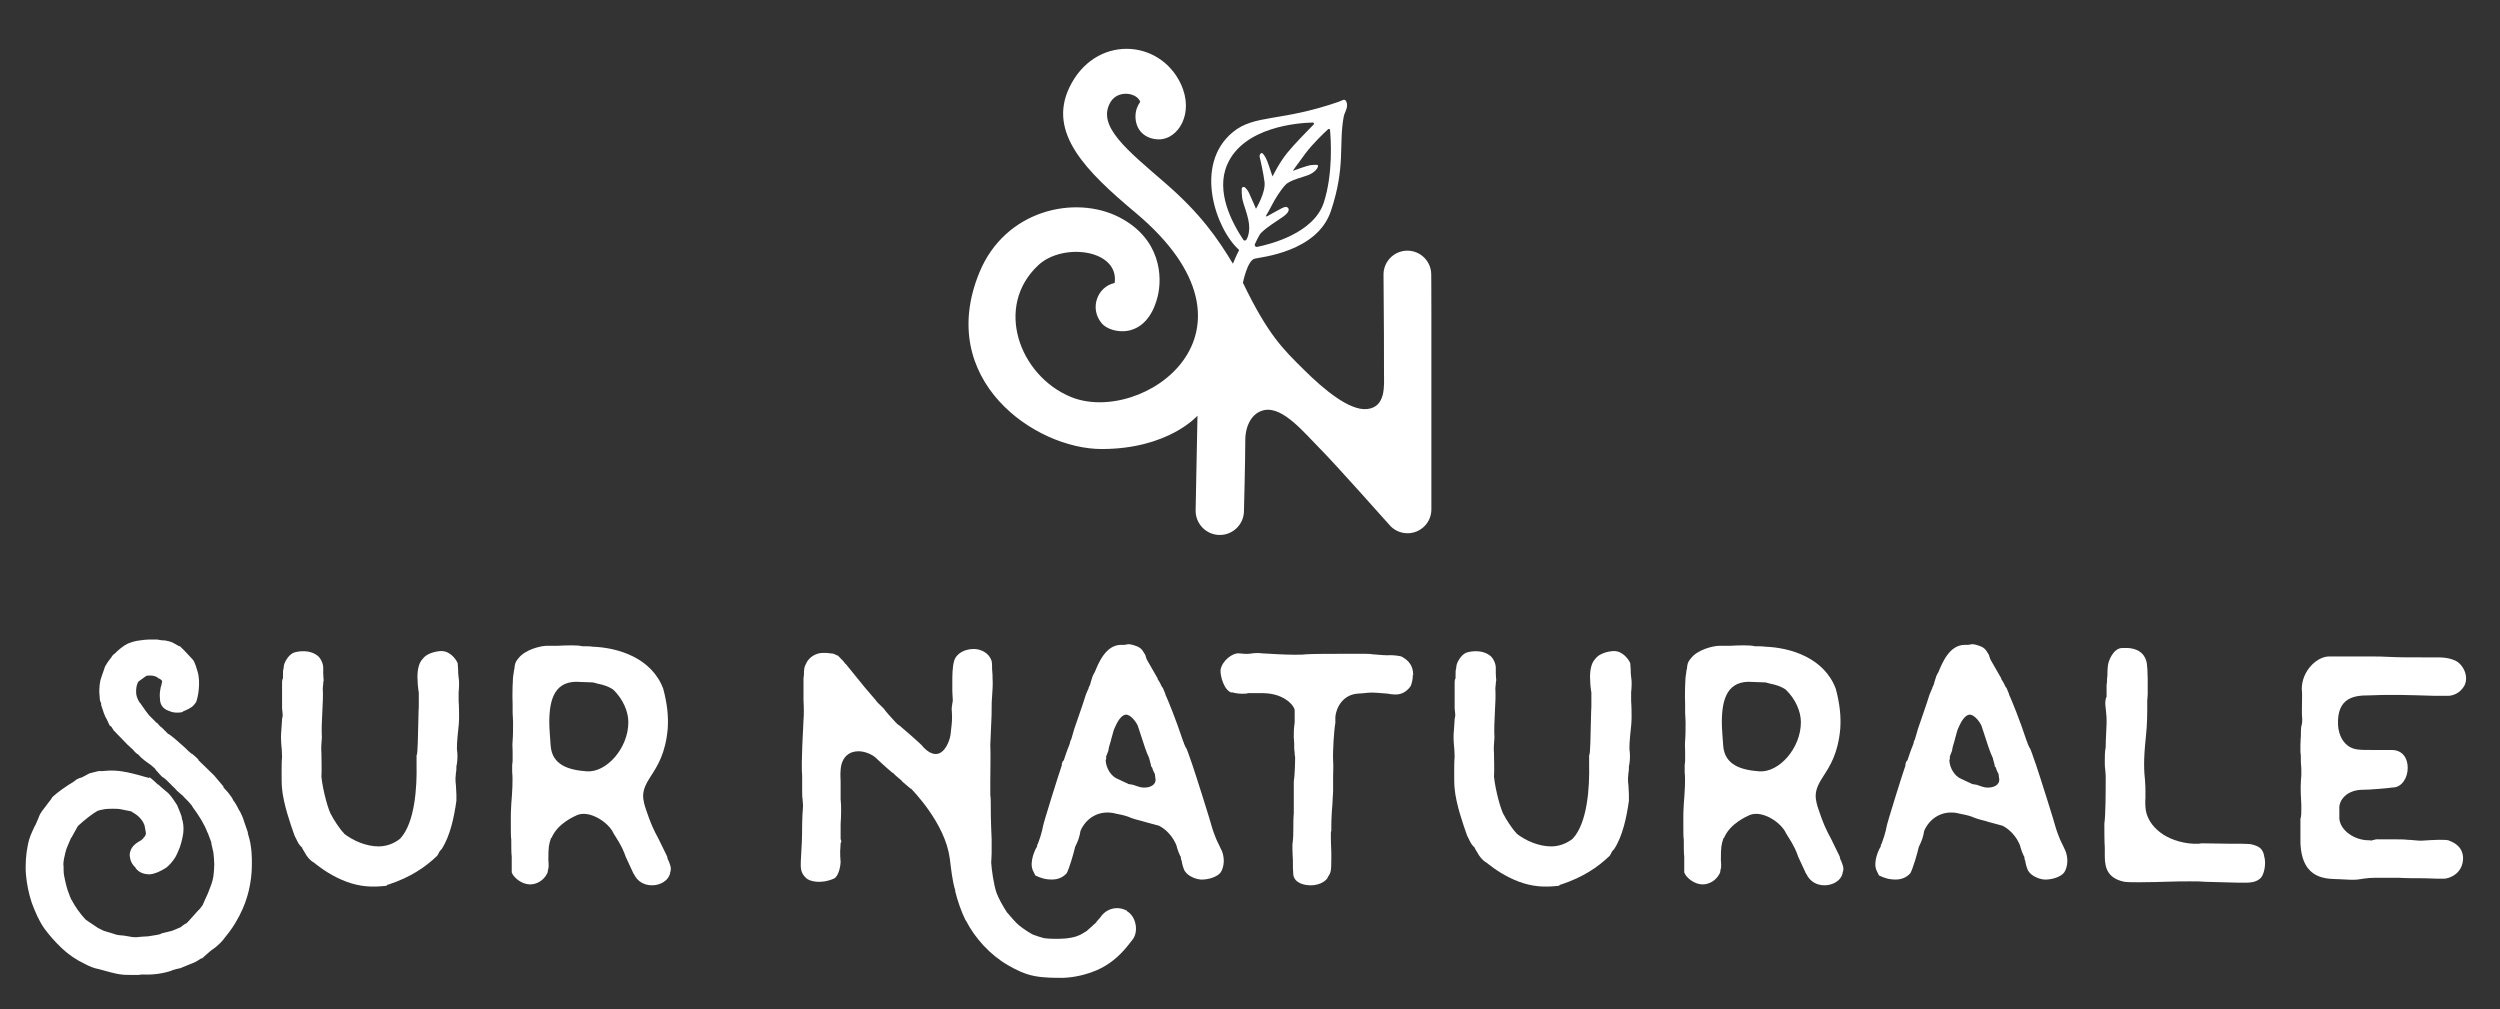 <?xml version="1.0" encoding="utf-8"?>
<!-- Generator: Adobe Illustrator 26.3.1, SVG Export Plug-In . SVG Version: 6.00 Build 0)  -->
<svg version="1.1" id="Layer_1" xmlns="http://www.w3.org/2000/svg" xmlns:xlink="http://www.w3.org/1999/xlink" x="0px" y="0px"
	 viewBox="0 0 726.07 293.16" style="enable-background:new 0 0 726.07 293.16;" xml:space="preserve">
<rect x="0" y="0" width="726.07" height="293.16" fill="#333333" stroke="none"/>
<style type="text/css">
	.st0{fill:#FFFFFF;}
</style>
<g>
	<polygon class="st0" points="361.87,92.48 361.82,92.53 361.82,92.53 	"/>
	<g>
		<path class="st0" d="M71.92,241.8l0.13,0.13l-1.17-3.38c-0.39-1.43-0.91-2.21-1.3-3.11v0.13c-0.52-1.04-1.17-2.33-1.82-3.11
			l-0.39-0.78l-1.17-1.56l-1.3-1.43v-0.26l-2.73-3.24l-4.67-4.54l0.26,0.13c-0.52-0.65-1.3-1.3-2.08-1.95v0.13l-1.04-0.91
			c-0.52-0.52-1.17-1.17-1.95-1.82l-2.08-1.82c-0.65-0.52-1.95-1.56-1.69-1.17l-1.95-1.95c-0.78-0.52-0.78-0.78-1.43-1.43v0.13
			l-2.21-2.21l-0.91-1.17l-1.82-2.59v0.13c-0.52-0.91-0.91-1.69-1.04-2.59c-0.13-1.43,0.13-2.6,0.39-3.11c0,0,0.13-0.26,0.13-0.52
			v0.26l0.13-0.26l2.34-1.69c1.3-0.13,1.95,0,2.34,0.13c0.52,0.13,0.91,0.39,1.3,0.78v-0.13c0.26,0.13,0.78,0.52,0.91,0.78
			l-0.26,1.3c-0.13,0.26-0.26,0.78-0.26,1.04c-0.13,0.65-0.26,1.69-0.13,2.73c0,2.08,1.17,3.24,3.11,3.76h-0.13
			c1.17,0.39,2.08,0.39,3.12,0.26c0.26,0,0.65-0.26,1.04-0.52l-0.13,0.13c2.08-0.91,2.6-1.3,3.5-2.6c0.26-0.78,0.65-2.08,0.78-3.89
			c0.13-1.43,0.13-3.5-0.39-5.06c-0.78-2.73-1.04-3.11-1.95-4.02l-1.82-1.95l-0.13-0.13c-1.95-1.95-1.17-1.04-1.43-1.17l-1.82-1.04
			c-0.91-0.39-1.56-0.52-2.34-0.65c-0.91,0-1.56-0.13-2.21-0.26H43.5c-0.78,0-2.08,0.13-2.85,0.26c-1.3,0.13-2.47,0.52-3.5,0.91
			c-1.56,0.78-2.86,1.95-3.89,2.99c-0.52,0.26-0.65,0.65-1.04,1.17c-0.65,0.78-1.17,1.56-1.69,2.47l-1.04,2.99
			c-0.52,1.3-0.65,2.98-0.65,4.54c0.13,1.43,0.13,1.56,0.13,1.69c0,0.13,0,0.65,0.26,1.17c0,0.13,0.13,0.26,0.13,0.13
			c0,0.39,0,0.78,0.13,1.04l0.65,1.95c0.26,0.78,0.52,1.3,0.91,1.95l0.78,1.69l0.52,0.39c0,0,0.13,0.13,0.65,1.04l4.02,4.15
			l1.56,1.43c0,0.13,0,0,0.13,0.13c0.26,0.39,1.04,1.17,1.43,1.3c0.52,0.52,0.78,0.91,1.04,1.04c0.78,0.78,2.21,1.69,2.73,2.08
			l1.3,1.17h-0.13c1.17,1.3,1.56,1.82,2.34,2.47v-0.13l1.04,0.91l1.82,1.82c0.78,0.65,0.78,0.91,1.43,1.43l1.04,0.91l0.65,0.52
			l-0.26-0.13l1.56,1.56l0.78,0.91c0.13,0.13,0.26,0.26,0.52,0.78c1.82,2.47,3.37,4.93,4.28,7.4v-0.13l1.17,3.11l-0.13-0.13
			l0.65,2.86c0.13,1.17,0.26,2.59,0.26,3.5c0,0.91-0.13,2.47-0.26,3.5c-0.26,1.56-0.78,2.86-1.3,4.15
			c-0.39,1.04-0.65,1.56-0.91,2.08l-0.91,2.08l-0.78,1.04l-0.65,0.65c-2.73,3.11-3.24,3.63-3.5,3.76v-0.13l-1.43,1.04l0.39-0.13
			l-1.82,0.78c-1.04,0.52-1.95,0.65-2.98,0.91l-1.56,0.39h0.39l-0.91,0.26l-2.34,0.39c-0.65,0.13-1.04,0.13-1.17,0.13
			c-0.65,0-1.56,0.13-1.95,0.13c-0.78,0.13-1.56,0.13-2.47,0h0.13l-2.34-0.39c-0.65,0-1.43-0.13-2.21-0.26h0.13l-2.08-0.65
			l-0.91-0.26l-0.78-0.26l-1.56-0.78c-3.25-2.21-3.37-2.21-3.63-2.47c-1.69-1.82-2.98-3.76-3.76-5.19
			c-0.13-0.39-0.39-0.65-0.65-0.91l0.26,0.13c-0.39-0.65-0.39-0.78-0.52-1.17c-0.78-1.82-1.17-3.76-1.56-5.71
			c-0.13-0.78-0.13-1.95-0.13-2.59c-0.13-0.52,0-1.56,0.13-2.21c0.26-1.17,0.52-2.47,0.91-3.37l1.17-2.73v0.13l1.95-3.5
			c1.95-1.82,4.28-3.63,5.71-4.41c0.65-0.26,1.56-0.39,2.21-0.52c1.3-0.13,3.11-0.13,4.41,0h-0.13l1.95,0.39l1.3,0.26
			c0,0,0.26,0.13,0.52,0.26l-0.39-0.13c1.82,0.91,3.11,2.21,3.76,3.89l0.39,2.08c0.13,0.52-0.13,1.17-0.78,1.69h0.13
			c-0.52,0.52-0.91,0.78-1.43,1.04c-1.82,1.04-2.6,2.47-2.6,4.02c0.13,1.3,0.52,2.47,1.82,3.63h-0.13c1.04,1.3,2.34,1.82,4.15,1.82
			c1.43-0.13,2.98-0.78,4.8-1.95c0.65-0.52,1.56-1.43,2.34-2.6c0.65-0.91,1.04-2.08,1.56-3.24c0.65-1.95,0.91-3.37,1.04-4.41
			c0.13-1.43,0-2.99-0.52-4.28l0.13,0.13c-0.26-1.04-0.91-2.47-1.43-3.76c-0.65-1.04-1.69-2.6-2.6-3.5
			c-1.04-0.91-2.08-1.69-2.98-2.6l0.13,0.26c-3.76-3.63-2.21-1.56-2.85-2.08c-0.13,0-0.78-0.26-0.91-0.26l0.39,0.13
			c-6.1-1.82-8.69-2.08-11.29-1.95c-1.04,0.13-1.95,0.13-2.73,0.13l-2.6,0.65l-1.69,0.91c-0.13,0-0.39,0.26-0.52,0.26
			c-0.39,0.13-1.04,0.26-1.81,0.78l-0.26,0.26c-2.73,1.69-4.8,3.11-6.49,4.67c-0.39,0.78-1.17,1.56-1.69,2.34
			c-0.78,1.04-1.82,2.21-2.21,3.37l-0.26,0.65l-0.91,2.08v-0.13l-0.78,1.69c-0.65,1.43-1.04,2.6-1.3,4.02
			c-0.52,2.47-0.78,5.71-0.52,8.7c0.26,2.6,0.78,5.32,1.69,8.05c1.04,2.73,2.08,5.19,3.63,7.4c1.43,1.95,3.11,3.89,5.19,5.84
			c1.95,1.82,4.02,3.24,6.49,4.41c1.43,0.78,2.73,1.3,4.15,1.56c5.97,1.69,6.62,1.69,9.73,1.69h1.82c0.52-0.13,0.91-0.13,1.43-0.13
			c2.73,0.13,5.71-0.26,8.31-1.17c-0.26,0,0.65-0.26,1.17-0.39c0.13,0,0.39-0.13,0.52-0.13c0.13,0,0.52-0.13,0.65-0.13l2.85-1.17
			c0.13-0.13,0.26-0.13,0.39-0.13l1.43-0.65l1.43-0.91h0.26c0.78-0.65,1.95-1.82,2.85-2.47c1.04-0.65,2.21-1.69,3.11-2.73
			c1.56-1.95,2.6-3.24,3.76-5.19c1.56-2.59,2.73-5.32,3.37-7.53c0.65-2.08,1.17-4.93,1.3-7.27c0.13-2.08,0.13-5.32-0.26-7.53
			C72.7,244.4,72.31,243.23,71.92,241.8z"/>
		<polygon class="st0" points="21.96,226.49 21.96,226.49 22.09,226.36 		"/>
		<path class="st0" d="M133.18,196.64c-0.13-0.78-0.13-1.69-0.13-2.21c0-0.52-0.13-1.3-0.13-1.82c-0.65-1.56-2.47-3.38-4.28-3.5
			c-0.91-0.13-4.41,0.26-5.84,2.21c-1.04,1.04-1.56,2.85-1.56,5.32c0,1.17,0.13,2.99,0.39,4.54v4.02c0,0.39-0.13,2.08-0.13,4.02
			c-0.13,4.15-0.13,9.86-0.52,10.12v2.86c0.13,6.1-0.39,16.74-4.8,21.41c-1.82,1.43-4.02,2.21-6.23,2.21
			c-3.5,0-7.27-1.56-10.12-3.76h0.13c-1.3-1.17-3.5-4.8-3.63-5.19c-0.91-1.17-2.6-7.4-2.98-11.29c0.13-2.21,0-4.8,0-6.75
			c-0.13-1.43,0-3.11,0.13-4.67c-0.13-2.08,0-4.93,0.13-7.4c0.13-2.21,0.26-5.06,0.13-6.88c0-0.39,0.13-0.78,0.13-1.3
			c0-0.26,0-0.52,0.13-1.04c0-0.13-0.13-1.17-0.13-1.95v-1.69c0-1.04-0.65-2.73-1.69-3.5c-2.73-2.08-6.49-1.04-7.01-0.78
			c-1.43,0.65-2.6,2.73-2.73,3.76c0,0.39-0.13,0.78-0.13,1.04v-0.13c-0.13,0.39-0.13,1.04-0.13,2.73c-0.26,0.39-0.26,0.91-0.26,1.17
			v7.53c0,0.39,0.13,0.91,0.13,1.3c0.13,0.65,0,1.3-0.13,1.82c0,0.52-0.13,1.56-0.13,2.08c-0.13,1.43-0.26,3.11-0.13,4.67v0.13
			c0.13,0.91,0.26,3.24,0.26,4.15c-0.13,1.04-0.13,3.11-0.13,4.54c0,1.69,0,3.63,0.13,4.67c0.39,4.41,2.47,10.38,3.63,13.63
			l0.78,1.56c0.39,0.91,0.91,1.43,1.56,2.08h-0.13l0.78,1.3c0.52,1.04,1.56,2.34,2.6,2.85l0.65,0.52c1.69,1.3,4.67,3.5,8.83,5.06
			c3.89,1.43,7.27,1.69,11.68,1.17c0-0.13,0.26-0.26,0.13-0.26c0.13,0,0.39-0.13,0.52-0.13c6.23-2.08,10.51-4.93,14.02-8.31
			l0.39-0.65c0.26-0.65,0.52-0.91,0.91-1.3c2.47-3.76,3.63-9.34,4.28-14.02v-1.82c0-0.78-0.13-1.82-0.13-2.59
			c-0.13-0.91-0.13-1.43-0.13-2.21c0-0.52,0.13-0.91,0.13-1.56c0.13-0.52,0.13-1.17,0.13-1.82c0.26-1.04,0.39-2.73,0.26-4.15
			c-0.26-1.04,0-3.89,0.26-6.36c0.13-1.3,0.26-2.34,0.26-3.37c0-1.43,0-3.5-0.13-5.06v-2.6
			C133.31,199.89,133.44,197.94,133.18,196.64z"/>
		<path class="st0" d="M85.55,242.71l-0.13-0.26C85.42,242.58,85.55,242.71,85.55,242.71z"/>
		<path class="st0" d="M194.18,249.98c-0.26-0.26-0.26-0.65-0.39-1.04v-0.13l-2.47-5.06c-1.56-2.85-2.47-4.93-3.63-8.43
			c-0.52-1.43-0.91-2.99-0.91-4.15c0-2.08,1.04-3.89,2.21-5.71c1.95-2.99,4.28-6.62,4.93-13.76c0.26-3.63-0.13-7.27-1.3-11.68
			c-3.37-8.96-13.11-11.94-20.51-12.2c-0.52-0.13-2.21-0.13-2.98-0.13c-1.43-0.39-4.67-0.26-7.27-0.13h-3.11
			c-1.56,0-6.23,1.04-8.18,3.63c-1.17,1.3-1.04,2.21-1.17,2.99c0,0.13-0.13,0.52-0.13,0.52c0,0.39-0.13,0.91-0.13,1.04
			c-0.26,0.91-0.39,6.36-0.26,8.82v2.47c0,0.78,0.13,1.43,0.13,2.73c0,1.56,0,3.76-0.13,5.45c-0.13,1.04,0,1.95,0,2.99v2.85
			c0,0.39-0.13,0.78-0.13,1.17v2.08c0.26,2.08,0,6.1-0.26,9.21c-0.13,1.82-0.13,3.38-0.13,3.89v2.6c0,1.3,0,3.11,0.13,3.89v0.91
			c0,1.3,0,2.85,0.13,4.02v4.54c0.52,1.56,2.98,3.5,5.32,3.5c1.82,0,3.89-1.04,4.93-3.11c0.26-0.39,0.26-1.04,0.26-1.04
			c0.39-1.04,0.13-2.34,0.13-2.99c0-3.76,0.13-4.41,0.78-6.36c0,0.13,0,0,0.13,0c1.82-4.28,6.62-6.23,7.4-6.62
			c3.63-1.56,9.21,2.08,10.64,5.32c2.6,4.02,2.98,5.32,3.5,6.75l2.34,5.06v-0.13c1.04,2.34,3.11,3.38,5.32,3.38
			c2.21,0,4.8-1.17,5.32-3.76l-0.26,0.39C195.22,252.45,194.7,251.41,194.18,249.98z M170.43,224.02
			c-5.32-0.39-10.12-1.82-10.51-7.53c-0.13-2.34-0.39-4.54-0.39-6.75c0-6.88,1.69-12.33,9.08-11.68c1.17,0,2.34,0.13,3.63,0.13
			l1.43,0.39c1.43,0.26,3.11,0.78,4.41,1.69c2.85,2.73,4.41,6.36,4.41,9.47C182.5,217.28,176.14,224.41,170.43,224.02z"/>
		<path class="st0" d="M327.33,264.65v-0.13c-2.86-1.56-6.1-0.65-7.79,1.95c-0.78,0.91-1.04,1.17-1.04,1.17l-0.13,0.26l-2.6,2.34
			l-0.13,0.13c-0.91,0.52-1.82,1.17-2.34,1.3c-1.04,0.52-2.73,0.78-4.02,0.91c-1.82,0.13-4.54,0.13-6.23-0.13h0.13
			c-1.04-0.26-2.21-0.65-3.25-1.04c-1.17-0.65-2.6-1.56-3.89-2.6l0.13,0.13c-1.43-1.17-2.47-2.6-3.76-4.02
			c-1.17-1.82-2.34-3.89-2.98-5.58c-0.78-2.21-1.43-6.62-1.56-8.83c0-0.65,0.13-1.69,0.13-2.73v-4.02
			c-0.26-5.71-0.26-8.57-0.26-10.25c0-1.17,0-2.08-0.13-2.47v-4.02c0-3.5,0.13-8.18,0-10.64c0,0,0.13-3.24,0.26-6.1v0.13
			c0.13-2.08,0.13-4.02,0.13-4.67c0-1.04,0-2.34,0.13-3.5c0.13-1.82,0.26-3.63,0.13-5.45v-0.65c0-0.65-0.13-1.3-0.13-1.82
			c0-0.91,0-1.82-0.13-2.34c-0.65-2.21-2.98-3.5-5.19-3.5c-2.47,0-5.06,1.17-5.71,3.5c-0.52,1.82-0.52,4.28-0.52,6.1v2.59
			c0,0.91,0.13,1.82,0.13,2.6c0,0.26,0,0.52-0.13,1.04c-0.13,0.78-0.26,1.56-0.13,2.47v-0.13c0.13,2.47,0,3.24-0.26,5.58
			c0,0.39-0.13,0.78-0.13,1.17c-0.26,1.82-1.69,5.58-4.28,5.58c-1.17,0-2.34-0.65-3.89-2.21l0.26,0.13
			c-0.91-1.04-6.75-6.1-7.27-6.49l0.13,0.26l-0.91-0.91l-0.13-0.13c0,0,0,0,0.01,0c-0.78-0.8-3-3.27-3.25-3.77l-0.91-0.91
			c-0.52-0.52-1.04-0.91-1.56-1.69l-3.11-3.63l-5.58-6.88v0.13c-0.39-0.65-0.91-1.17-2.21-2.47c0,0-0.52-0.13-0.65-0.26
			c-0.26-0.13-0.65-0.39-1.43-0.39c-0.52,0-0.78-0.13-1.04-0.13h-1.56c-1.82,0.13-3.63,1.17-4.54,2.99l0.13-0.13
			c-0.78,1.17-0.78,2.21-0.78,3.11c0,0.39,0,0.65-0.13,1.3v6.49c0.13,2.21,0.13,4.54,0,5.71c-0.65,12.46-0.52,14.66-0.39,16.22v4.28
			c0,0.65,0,1.82,0.13,2.6c0,0.65,0.13,1.17,0.13,1.82c-0.13,1.94-0.26,3.63-0.26,5.19c0,4.02-0.13,6.75-0.39,10.9
			c0,1.43-0.26,3.24,1.43,4.8c0.91,1.04,4.28,1.95,8.18,0.26c1.43-0.65,1.95-3.89,1.95-4.8c-0.13-1.43-0.13-2.08-0.13-3.11
			c0-0.52,0.13-1.56,0.13-2.34c0.26-0.52,0.26-0.78,0-1.17v-4.41c0.13-1.95,0.26-5.19,0-7.27v-5.06c0-1.04-0.13-1.82,0-3.38
			c0.26-4.02,2.73-5.45,5.19-5.45c1.82,0,3.89,0.91,4.93,1.82c2.86,2.73,5.06,4.54,5.06,4.54v-0.13c0.52,0.65,1.69,1.56,2.73,2.47
			h-0.13l2.6,2.21v-0.13c0.39,0.39,9.99,10.12,11.29,20.24v-0.13c0,0.26,0.13,0.65,0.13,1.04c0.26,1.95,0.65,5.97,1.56,8.7
			l-0.13-0.13c0.78,3.11,1.82,6.1,3.11,8.7v-0.13c2.72,5.32,7.14,10.12,12.33,13.11c2.47,1.43,4.93,2.59,7.66,3.11
			c2.73,0.52,5.45,0.52,8.31,0.52c3.37-0.13,6.62-0.91,9.73-2.21c3.63-1.56,6.49-4.02,8.83-6.88c0.78-0.91,1.3-1.69,1.82-2.34
			C330.71,270.1,329.8,266.07,327.33,264.65z"/>
		<path class="st0" d="M354.72,246.87c-0.26-0.65-1.04-2.21-1.04-2.21c-0.26-0.39-1.43-3.37-1.69-4.41
			c-0.26-1.17-4.8-15.57-5.71-18.17c-1.04-2.98-1.56-4.54-1.82-4.93v0.13l-0.65-1.43v-0.26l-0.13-0.13
			c-2.34-7.01-4.15-11.29-4.93-13.11c-0.26-0.39-0.26-0.78-0.39-1.04l-0.65-1.56l-0.26-0.26c-0.26-0.65-0.65-1.43-1.3-2.34h0.13
			l-2.98-5.19c-0.39-0.65-0.52-1.17-0.65-1.69c-0.65-1.04-0.91-1.82-2.21-2.47c-2.98-1.17-2.98-0.52-3.89-0.52h-0.91
			c-4.54,0-6.62,5.32-7.79,8.18v-0.13l-0.52,1.04l-0.65,2.08l0.13-0.26c-0.13,0.52-0.26,0.78-0.65,1.56v0.13l0.13-0.13
			c0,0.13-0.13,0.13-0.13,0.13c-0.13,0.39-0.65,1.43-0.78,1.82c-1.04,3.37-2.47,7.27-3.38,9.99l-0.88,3.03
			c-0.3,0.48-0.42,1.02-0.42,1.26c-1.04,2.59-1.43,3.89-1.69,4.67c0,0.13-0.13,0.26-0.39,0.52c-0.26,0.65-0.26,0.65-0.26,1.17
			c-1.04,2.99-5.32,16.74-5.45,17.65c-0.13,1.17-1.3,4.93-1.69,5.45c0,0.39,0,0.52-0.26,0.78c-0.13,0.26-2.21,4.15-0.91,6.75
			l0.65,1.3c1.43,0.65,2.73,1.17,4.8,1.17c1.82,0,3.24-0.65,4.28-1.82c0.65-1.04,2.08-5.84,2.47-7.66c0.91-1.82,1.3-2.99,1.56-4.67
			c1.56-3.63,5.45-6.36,10.51-4.93c2.08,0.39,2.98,0.65,4.15,1.17c0.65,0.26,1.56,0.52,3.63,1.04H332l4.8,1.3h-0.13
			c1.43,0.65,4.15,2.86,5.19,6.23l-0.13-0.26c0.13,0.39,0.52,1.69,0.91,2.47c0.13,0.26,0.13,0.39,0.26,0.39
			c0,0.39,0.13,0.78,0.13,0.91c0,0.13,0.13,0.26,0.13,0.26c0.13,1.04,0.65,2.85,1.04,3.24c0.91,1.43,3.5,2.47,5.19,2.34
			c2.6-0.13,4.93-1.3,5.32-2.47v0.13c1.3-2.73,0.52-5.19,0-6.36V246.87z M330.58,228.44l-1.56-0.52l-1.56-0.26h0.26
			c-0.39-0.13-1.69-0.78-3.11-1.43c-1.95-0.78-3.37-3.11-3.5-5.45c0.26-0.52,0.13-0.65,0.13-1.04l0.65-1.69
			c0.13-1.3,0.65-2.34,0.91-3.63c0.39-1.3,0.65-2.6,1.04-3.24c1.17-2.73,2.34-3.63,3.24-3.63c1.04,0,2.6,1.56,3.37,3.24
			c1.82,5.71,2.6,7.92,3.11,8.95c0.13,0.39,0.26,0.52,0.26,0.78l0.39,1.43v-0.13c0,0.39,0.13,0.78,0.13,0.78
			c0.39,0.39,0.39,0.52,0.39,0.65v0.13l0.65,1.43v-0.39l0.13,1.3C336.29,228.57,332.52,229.22,330.58,228.44z"/>
		<path class="st0" d="M407.02,190.67c-0.26-0.13-2.08-0.39-3.11-0.39c-1.17,0.13-3.63-0.13-5.32-0.26
			c-0.65-0.13-1.56-0.13-2.08-0.13h-7.79c-2.08,0-7.14,0-9.34,0.13c-0.91,0.13-2.21,0.13-3.5,0.13c-2.85,0-6.88-0.26-9.21-0.39
			c-0.91-0.13-2.08-0.13-2.98,0c-1.3,0.26-2.47,0.13-3.76,0c-1.95-0.26-5.06,2.21-5.45,4.8c-0.13,1.82,1.04,5.97,3.24,6.62v-0.13
			c1.43,0.39,2.86,0.52,4.02,0.39c0.26,0,0.52,0,0.65-0.13h4.54c6.62,0.13,9.21,4.15,9.08,5.06v3.37c0,0.39-0.13,0.78-0.13,1.17
			c-0.13,0.65-0.13,2.73-0.13,3.38c0.13,1.04,0.13,2.34,0.13,3.24c0,0.39,0.13,0.78,0.13,1.17c0,0.39,0,0.78,0.13,1.17
			c0,1.82-0.13,5.71-0.39,7.14v2.34c0,1.43,0,5.45,0,6.88c-0.13,1.3-0.13,2.99-0.13,4.15c0,1.56,0,3.11-0.26,4.8v1.56
			c0,1.17,0.13,2.59,0.13,2.98v0.91c0,1.04,0,2.08,0.13,3.5c0.39,2.21,2.85,2.99,5.06,2.99c1.95,0,4.02-0.78,4.93-2.21v-0.13
			c0.91-1.3,1.04-1.69,1.04-5.45v-1.82c0-0.91-0.13-2.08-0.13-3.89v-1.69c0-0.13,0-0.39,0.13-0.65c0-0.26,0-0.91,0-1.17
			c0-0.39,0-2.21,0.13-4.15c0.13-1.56,0.26-3.24,0.26-3.89c0-0.78,0.13-1.56,0.13-2.21v-4.41c0-1.43,0.13-2.99,0-4.54
			c-0.13-2.47,0.26-9.08,0.65-10.9v-1.82c0.26-2.73,2.21-6.49,6.62-6.75c0.26,0,2.08-0.13,2.99-0.26c1.43-0.13,3.5,0.13,5.45,0.26
			c0.78,0.13,1.43,0.26,2.47,0.26c1.82,0,3.24-0.91,4.28-2.34c0.26-0.39,0.78-2.08,0.65-3.38l0.13,0.26
			C410.52,192.62,408.19,191.32,407.02,190.67z"/>
		<path class="st0" d="M426.1,242.71l-0.13-0.26C425.97,242.58,426.1,242.71,426.1,242.71z"/>
		<path class="st0" d="M473.73,196.64c-0.13-0.78-0.13-1.69-0.13-2.21c0-0.52-0.13-1.3-0.13-1.82c-0.65-1.56-2.47-3.38-4.28-3.5
			c-0.91-0.13-4.41,0.26-5.84,2.21c-1.04,1.04-1.56,2.85-1.56,5.32c0,1.17,0.13,2.99,0.39,4.54v4.02c0,0.39-0.13,2.08-0.13,4.02
			c-0.13,4.15-0.13,9.86-0.52,10.12v2.86c0.13,6.1-0.39,16.74-4.8,21.41c-1.82,1.43-4.02,2.21-6.23,2.21
			c-3.5,0-7.27-1.56-10.12-3.76h0.13c-1.3-1.17-3.5-4.8-3.63-5.19c-0.91-1.17-2.59-7.4-2.98-11.29c0.13-2.21,0-4.8,0-6.75
			c-0.13-1.43,0-3.11,0.13-4.67c-0.13-2.08,0-4.93,0.13-7.4c0.13-2.21,0.26-5.06,0.13-6.88c0-0.39,0.13-0.78,0.13-1.3
			c0-0.26,0-0.52,0.13-1.04c0-0.13-0.13-1.17-0.13-1.95v-1.69c0-1.04-0.65-2.73-1.69-3.5c-2.73-2.08-6.49-1.04-7.01-0.78
			c-1.43,0.65-2.6,2.73-2.73,3.76c0,0.39-0.13,0.78-0.13,1.04v-0.13c-0.13,0.39-0.13,1.04-0.13,2.73c-0.26,0.39-0.26,0.91-0.26,1.17
			v7.53c0,0.39,0.13,0.91,0.13,1.3c0.13,0.65,0,1.3-0.13,1.82c0,0.52-0.13,1.56-0.13,2.08c-0.13,1.43-0.26,3.11-0.13,4.67v0.13
			c0.13,0.91,0.26,3.24,0.26,4.15c-0.13,1.04-0.13,3.11-0.13,4.54c0,1.69,0,3.63,0.13,4.67c0.39,4.41,2.47,10.38,3.63,13.63
			l0.78,1.56c0.39,0.91,0.91,1.43,1.56,2.08h-0.13l0.78,1.3c0.52,1.04,1.56,2.34,2.59,2.85l0.65,0.52c1.69,1.3,4.67,3.5,8.82,5.06
			c3.89,1.43,7.27,1.69,11.68,1.17c0-0.13,0.26-0.26,0.13-0.26c0.13,0,0.39-0.13,0.52-0.13c6.23-2.08,10.51-4.93,14.02-8.31
			l0.39-0.65c0.26-0.65,0.52-0.91,0.91-1.3c2.47-3.76,3.63-9.34,4.28-14.02v-1.82c0-0.78-0.13-1.82-0.13-2.59
			c-0.13-0.91-0.13-1.43-0.13-2.21c0-0.52,0.13-0.91,0.13-1.56c0.13-0.52,0.13-1.17,0.13-1.82c0.26-1.04,0.39-2.73,0.26-4.15
			c-0.26-1.04,0-3.89,0.26-6.36c0.13-1.3,0.26-2.34,0.26-3.37c0-1.43,0-3.5-0.13-5.06v-2.6
			C473.86,199.89,473.99,197.94,473.73,196.64z"/>
		<path class="st0" d="M534.72,249.98c-0.26-0.26-0.26-0.65-0.39-1.04v-0.13l-2.47-5.06c-1.56-2.85-2.47-4.93-3.63-8.43
			c-0.52-1.43-0.91-2.99-0.91-4.15c0-2.08,1.04-3.89,2.21-5.71c1.95-2.99,4.28-6.62,4.93-13.76c0.26-3.63-0.13-7.27-1.3-11.68
			c-3.38-8.96-13.11-11.94-20.51-12.2c-0.52-0.13-2.21-0.13-2.99-0.13c-1.43-0.39-4.67-0.26-7.27-0.13h-3.11
			c-1.56,0-6.23,1.04-8.18,3.63c-1.17,1.3-1.04,2.21-1.17,2.99c0,0.13-0.13,0.52-0.13,0.52c0,0.39-0.13,0.91-0.13,1.04
			c-0.26,0.91-0.39,6.36-0.26,8.82v2.47c0,0.78,0.13,1.43,0.13,2.73c0,1.56,0,3.76-0.13,5.45c-0.13,1.04,0,1.95,0,2.99v2.85
			c0,0.39-0.13,0.78-0.13,1.17v2.08c0.26,2.08,0,6.1-0.26,9.21c-0.13,1.82-0.13,3.38-0.13,3.89v2.6c0,1.3,0,3.11,0.13,3.89v0.91
			c0,1.3,0,2.85,0.13,4.02v4.54c0.52,1.56,2.98,3.5,5.32,3.5c1.82,0,3.89-1.04,4.93-3.11c0.26-0.39,0.26-1.04,0.26-1.04
			c0.39-1.04,0.13-2.34,0.13-2.99c0-3.76,0.13-4.41,0.78-6.36c0,0.13,0,0,0.13,0c1.82-4.28,6.62-6.23,7.4-6.62
			c3.64-1.56,9.22,2.08,10.64,5.32c2.6,4.02,2.99,5.32,3.5,6.75l2.34,5.06v-0.13c1.04,2.34,3.11,3.38,5.32,3.38
			c2.21,0,4.8-1.17,5.32-3.76l-0.26,0.39C535.76,252.45,535.24,251.41,534.72,249.98z M510.97,224.02
			c-5.32-0.39-10.12-1.82-10.51-7.53c-0.13-2.34-0.39-4.54-0.39-6.75c0-6.88,1.69-12.33,9.08-11.68c1.17,0,2.34,0.13,3.63,0.13
			l1.43,0.39c1.43,0.26,3.11,0.78,4.41,1.69c2.85,2.73,4.41,6.36,4.41,9.47C523.04,217.28,516.68,224.41,510.97,224.02z"/>
		<path class="st0" d="M599.74,246.87c-0.26-0.65-1.04-2.21-1.04-2.21c-0.26-0.39-1.43-3.37-1.69-4.41
			c-0.26-1.17-4.8-15.57-5.71-18.17c-1.04-2.98-1.56-4.54-1.82-4.93v0.13l-0.65-1.43v-0.26l-0.13-0.13
			c-2.34-7.01-4.15-11.29-4.93-13.11c-0.26-0.39-0.26-0.78-0.39-1.04l-0.65-1.56l-0.26-0.26c-0.26-0.65-0.65-1.43-1.3-2.34h0.13
			l-2.98-5.19c-0.39-0.65-0.52-1.17-0.65-1.69c-0.65-1.04-0.91-1.82-2.21-2.47c-2.98-1.17-2.98-0.52-3.89-0.52h-0.91
			c-4.54,0-6.62,5.32-7.79,8.18v-0.13l-0.52,1.04l-0.65,2.08l0.13-0.26c-0.13,0.52-0.26,0.78-0.65,1.56v0.13l0.13-0.13
			c0,0.13-0.13,0.13-0.13,0.13c-0.13,0.39-0.65,1.43-0.78,1.82c-1.04,3.37-2.47,7.27-3.37,9.99l-0.88,3.03
			c-0.3,0.48-0.42,1.02-0.42,1.26c-1.04,2.59-1.43,3.89-1.69,4.67c0,0.13-0.13,0.26-0.39,0.52c-0.26,0.65-0.26,0.65-0.26,1.17
			c-1.04,2.99-5.32,16.74-5.45,17.65c-0.13,1.17-1.3,4.93-1.69,5.45c0,0.39,0,0.52-0.26,0.78c-0.13,0.26-2.21,4.15-0.91,6.75
			l0.65,1.3c1.43,0.65,2.73,1.17,4.8,1.17c1.82,0,3.24-0.65,4.28-1.82c0.65-1.04,2.08-5.84,2.47-7.66c0.91-1.82,1.3-2.99,1.56-4.67
			c1.56-3.63,5.45-6.36,10.51-4.93c2.08,0.39,2.99,0.65,4.15,1.17c0.65,0.26,1.56,0.52,3.63,1.04h-0.13l4.8,1.3h-0.13
			c1.43,0.65,4.15,2.86,5.19,6.23l-0.13-0.26c0.13,0.39,0.52,1.69,0.91,2.47c0.13,0.26,0.13,0.39,0.26,0.39
			c0,0.39,0.13,0.78,0.13,0.91c0,0.13,0.13,0.26,0.13,0.26c0.13,1.04,0.65,2.85,1.04,3.24c0.91,1.43,3.5,2.47,5.19,2.34
			c2.6-0.13,4.93-1.3,5.32-2.47v0.13c1.3-2.73,0.52-5.19,0-6.36V246.87z M575.61,228.44l-1.56-0.52l-1.56-0.26h0.26
			c-0.39-0.13-1.69-0.78-3.11-1.43c-1.95-0.78-3.38-3.11-3.5-5.45c0.26-0.52,0.13-0.65,0.13-1.04l0.65-1.69
			c0.13-1.3,0.65-2.34,0.91-3.63c0.39-1.3,0.65-2.6,1.04-3.24c1.17-2.73,2.34-3.63,3.24-3.63c1.04,0,2.59,1.56,3.37,3.24
			c1.82,5.71,2.6,7.92,3.11,8.95c0.13,0.39,0.26,0.52,0.26,0.78l0.39,1.43v-0.13c0,0.39,0.13,0.78,0.13,0.78
			c0.39,0.39,0.39,0.52,0.39,0.65v0.13l0.65,1.43v-0.39l0.13,1.3C581.31,228.57,577.55,229.22,575.61,228.44z"/>
		<path class="st0" d="M653.73,245.18c-0.13,0-1.04-0.13-2.59-0.13c-1.95,0-5.45,0-11.81-0.13c-0.52,0.13-0.78,0.13-1.17,0.13h-1.04
			c-0.39,0-1.17-0.13-1.56-0.13c-7.79-1.04-12.2-5.84-12.46-10.51c-0.13-1.95,0-2.21,0-2.73v-0.78c0-1.82,0-2.99-0.13-4.28
			c-0.13-1.3-0.26-2.73-0.26-4.67c0-1.82,0.13-4.41,0.52-8.05c0.39-3.5,0.39-7.01,0.39-7.66v-2.73c0-0.65,0.13-1.17,0.13-1.82v-4.54
			c0-1.82-0.13-3.76-0.26-4.54c-0.26-1.69-1.56-4.67-6.75-4.41h-0.52c-2.47,0.13-3.89,3.76-4.02,5.06
			c-0.13,0.91-0.13,1.56-0.13,2.08c0,0.52,0,0.91-0.13,1.95c0,0.52,0,1.04-0.13,1.69v3.37c-0.52,1.04-0.39,2.34-0.26,3.25
			c0,0.39,0.13,1.04,0.13,1.43c0.13,0.91,0.13,1.69,0.13,2.47v0.65c-0.26,5.19-0.26,6.23-0.26,6.88c-0.26,1.17-0.26,2.72-0.26,4.15
			c0,0.65,0,1.69,0.13,2.34c0,0.78,0.13,1.04,0.13,1.69v1.17c0,2.99,0,10.25-0.39,12.85c0,1.43,0,5.32,0.13,7.01v1.69
			c0,2.73-0.13,7.01,5.71,8.17c0.91,0.13,2.59,0.13,4.41,0.13c3.24,0,7.01-0.13,7.01-0.13c3.5-0.13,5.71-0.13,7.4-0.13
			c2.34,0,3.37,0,4.67,0.13l9.86,0.26h1.82c1.3,0,2.86-0.13,4.02-1.04c1.56-1.04,1.95-4.8,1.43-6.49
			C657.23,246.22,655.81,245.7,653.73,245.18z"/>
		<path class="st0" d="M687.99,201.96c3.64-0.13,4.41-0.13,4.8-0.13h4.41c0.52,0,6.62,0.13,9.99,0.26h3.76c1.3,0,3.5-0.65,4.8-2.99
			c1.43-2.98-0.65-6.36-2.73-7.27c0,0-1.43-0.65-2.86-0.78c0,0-1.17-0.13-1.69-0.13h-5.19c-3.5,0-6.88,0-9.21-0.13
			c-1.95-0.13-3.89-0.13-5.84-0.13h-11.81c-3.5,0-7.92,4.15-7.92,9.47c0.26,1.95-0.13,6.49,0.13,8.57c0,0.78,0,1.3-0.13,1.69
			c0,0.13-0.13,0.52-0.13,0.52c-0.13,0.78-0.13,1.95-0.13,2.73c0,0.39-0.13,1.69-0.13,2.73v2.08c0.13,0.52,0.13,1.69,0.13,2.99
			c0.13,1.04,0.13,2.21,0.13,2.47v1.3c0,0.65-0.13,1.17-0.13,1.56v0.39c-0.13,1.3,0,4.8,0.13,6.62v1.43c0,0.78,0,1.95-0.26,2.6v5.06
			c-0.39,12.2,6.75,12.33,10.51,12.46h0.39c2.08,0.13,4.67,0.26,5.58,0.13c0.78-0.13,3.24-0.52,5.06-0.52h7.01
			c2.08,0.13,4.8,0.13,7.14,0.13c1.56,0,3.11,0.13,4.15,0.13h1.82c1.56,0,5.45-1.43,5.58-5.84c0-3.63-2.99-4.8-4.02-5.19l-0.26-0.13
			c-0.78-0.13-1.69-0.13-2.73-0.13c-0.65,0-3.76,0.13-5.19,0.26c-1.17,0-2.73-0.26-3.89-0.26c-0.91-0.13-2.47-0.13-3.11-0.13h-5.19
			c-0.65-0.13-1.56,0.13-2.47,0.39c0.13,0-0.13-0.13-0.13-0.13h-0.52c-3.76,0-8.05-2.6-8.43-6.23v-2.73
			c-0.26-2.73,2.21-5.71,6.88-5.71c2.34,0,5.84-0.39,7.53-0.52c0.78-0.13,1.04-0.13,1.04-0.13c2.73,0,4.41-2.85,4.41-5.71
			c0-2.73-1.43-5.19-4.67-5.19h-5.45c-1.69,0-3.37,0-4.28-0.13c-4.15-0.39-5.71-4.28-5.84-7.14
			C678.65,202.35,684.1,201.96,687.99,201.96z"/>
	</g>
	<polygon class="st0" points="315.99,55.41 315.88,55.52 315.88,55.51 	"/>
	<path class="st0" d="M415.67,79.73L415.67,79.73L415.67,79.73c0-1.91-0.78-3.65-2.03-4.9c-1.25-1.25-2.99-2.03-4.9-2.03
		s-3.65,0.78-4.9,2.03c-1.25,1.25-2.03,2.99-2.03,4.9c0.07,8.5,0.1,13.34,0.12,17.24c0.02,3.91,0.02,6.88,0.02,11.65
		c0,1.6,0.16,4.01-0.38,6.09c-0.54,2.07-1.77,3.82-4.55,4.09c-2.59,0.26-5.74-1.18-8.96-3.39s-6.51-5.19-9.37-8.03
		c-3.06-3.03-5.68-5.57-8.43-9.25s-5.65-8.47-9.28-16.01c0,0,0.31-1.6,0.89-3.27c0.58-1.67,1.42-3.42,2.5-3.72
		c0.84-0.23,5.38-0.7,10.21-2.61c4.83-1.91,9.95-5.25,11.95-11.24c2.17-6.49,2.72-11.27,2.92-15.47s0.04-7.83,0.81-11.99
		c0.11-0.59,0.48-1.28,0.73-2.01c0.25-0.74,0.38-1.52,0.02-2.29c-0.24-0.52-0.54-0.6-0.89-0.51c-0.34,0.09-0.73,0.34-1.16,0.49
		c-8.51,2.98-14.66,3.89-19.47,4.71s-8.29,1.56-11.46,4.18c-5.75,4.75-6.97,11.81-5.91,18.43c1.06,6.62,4.39,12.8,7.77,15.8
		c-0.31,0.52-0.76,1.51-1.14,2.37s-0.68,1.6-0.68,1.6c-2.22-3.67-4.56-7.3-7.62-11.11c-3.06-3.81-6.84-7.81-11.94-12.23
		c-5.52-4.79-10.56-8.96-13.7-12.81c-3.14-3.85-4.37-7.37-2.25-10.85c1.1-1.8,3.02-2.46,4.78-2.35c1.76,0.12,3.36,1.01,3.8,2.34
		c-0.43,0.6-0.77,1.26-1.01,1.97c-0.23,0.71-0.36,1.48-0.36,2.27c0,2,0.71,3.67,1.92,4.83c1.21,1.16,2.93,1.83,4.93,1.83
		c2.74,0,5.33-1.88,6.73-4.84c1.4-2.96,1.6-7-0.43-11.31c-3.12-6.61-9.38-10.16-15.77-10.15s-12.93,3.59-16.58,11.24
		c-3.15,6.58-1.96,12.64,1.82,18.57c3.78,5.93,10.16,11.72,17.39,17.78c20.72,17.36,21.15,32.87,13.83,42.97
		s-22.4,14.79-32.69,10.51c-7.43-3.09-13-9.66-15.09-16.95c-2.09-7.29-0.71-15.31,5.75-21.31c3.56-3.31,9.43-4.44,14.25-3.54
		c4.81,0.91,8.57,3.86,7.9,8.73l0,0l0,0c-2.5,0.53-4.37,2.38-5.14,4.65c-0.77,2.27-0.44,4.95,1.44,7.14
		c1.26,1.47,4.48,2.74,7.8,2.04c3.31-0.7,6.72-3.37,8.35-9.77c0.74-2.89,0.99-7.13-0.47-11.42c-1.46-4.29-4.62-8.64-10.72-11.76
		c-6.35-3.24-14.61-3.79-22.22-1.25c-7.61,2.55-14.58,8.19-18.33,17.33c-6.4,15.57-2.37,28.39,5.68,37.31s20.13,13.96,29.83,13.96
		c9.7,0,16.66-2.42,21.19-4.84s6.64-4.84,6.64-4.84l-0.27,13.75l-0.27,13.75c0,0.02,0,0.04,0,0.06s0,0.04,0,0.06
		c0,1.94,0.79,3.69,2.06,4.96c1.27,1.27,3.02,2.06,4.96,2.06s3.69-0.79,4.96-2.06c1.27-1.27,2.06-3.02,2.06-4.96
		c0-0.03,0-0.06,0-0.09c0-0.03,0-0.06,0-0.09h0h0c0,0,0.09-3.57,0.19-7.89s0.19-9.38,0.19-12.36c0-2.26,0.52-4.31,1.49-5.88
		c0.97-1.57,2.39-2.65,4.19-2.96c2.69-0.47,5.58,1.22,8.34,3.56c2.76,2.35,5.39,5.35,7.57,7.54s7.22,7.71,11.7,12.69
		s8.43,9.42,8.43,9.42l0,0l0,0c0.64,0.79,1.44,1.43,2.36,1.88c0.92,0.45,1.95,0.7,3.04,0.7c1.91,0,3.65-0.78,4.9-2.03
		c1.25-1.25,2.03-2.99,2.03-4.9c0-0.02,0-0.04,0-0.05s0-0.04,0-0.05l0,0l0,0c0-31.9,0-48.43,0-57.24S415.67,80.73,415.67,79.73z
		 M385.72,37.53c0.1-0.09,0.24-0.11,0.35-0.07c0.11,0.04,0.2,0.14,0.21,0.28c0.12,1.32,0.35,4.48,0.21,8.36
		c-0.14,3.88-0.65,8.48-2.01,12.69c-1.45,4.5-5.36,7.54-9.38,9.55c-4.01,2.01-8.13,2.99-10,3.36c-0.23,0.05-0.43-0.05-0.56-0.2
		c-0.13-0.16-0.17-0.37-0.08-0.59c0.17-0.39,0.38-0.86,0.62-1.34s0.51-0.99,0.79-1.44c0.49-0.79,2.03-1.96,3.56-3.02
		s3.05-2.02,3.51-2.38c0.46-0.36,0.9-0.79,1.14-1.2c0.24-0.42,0.3-0.82-0.01-1.16c-0.31-0.33-0.69-0.34-1.16-0.18
		c-0.46,0.16-1.01,0.49-1.64,0.82c-0.44,0.24-1.05,0.57-1.66,0.91s-1.21,0.68-1.64,0.92c-0.08,0.05-0.17,0.02-0.22-0.03
		c-0.05-0.05-0.08-0.14-0.03-0.22c0.23-0.4,0.55-0.95,0.88-1.53c0.32-0.58,0.65-1.18,0.89-1.66c0.35-0.71,0.95-1.75,1.64-2.81
		c0.69-1.06,1.47-2.13,2.19-2.89c0.72-0.76,2.02-1.31,3.34-1.77s2.69-0.82,3.54-1.19c0.85-0.37,1.47-0.84,1.89-1.28
		s0.65-0.88,0.71-1.18s-0.17-0.4-0.54-0.42c-0.37-0.02-0.89,0.05-1.43,0.08c-0.54,0.03-1.88,0.45-3.09,0.87
		c-1.21,0.42-2.28,0.82-2.28,0.82s0.25-0.38,0.84-1.2c0.59-0.83,1.52-2.11,2.87-3.91c1.08-1.44,2.41-2.9,3.62-4.15
		C384.01,39.11,385.11,38.08,385.72,37.53z M356.36,47.93c2.38-5.63,7.65-8.69,12.8-10.36c5.15-1.67,10.19-1.94,12.11-1.98
		c0.15,0,0.27,0.09,0.32,0.2c0.05,0.12,0.04,0.26-0.07,0.37c-0.76,0.76-2.16,2.2-3.63,3.74c-1.47,1.55-2.99,3.21-3.98,4.42
		c-1.23,1.51-2.31,3.24-3.08,4.59c-0.77,1.35-1.24,2.33-1.24,2.33s-0.14-0.35-0.34-0.93c-0.21-0.58-0.49-1.4-0.79-2.35
		c-0.3-0.94-0.62-1.71-0.94-2.28c-0.32-0.58-0.62-0.96-0.86-1.15c-0.11-0.08-0.21-0.1-0.3-0.07c-0.1,0.03-0.19,0.1-0.27,0.19
		c-0.12,0.13-0.2,0.3-0.24,0.47c-0.04,0.17-0.04,0.35,0.01,0.53c0.15,0.62,0.43,1.81,0.7,3.17s0.56,2.86,0.7,4.08
		c0.18,1.5-0.44,3.44-1.11,5c-0.67,1.56-1.38,2.74-1.38,2.74s-0.31-0.73-0.72-1.67c-0.41-0.94-0.91-2.09-1.3-2.94
		c-0.18-0.38-0.38-0.7-0.58-0.96c-0.21-0.27-0.42-0.48-0.62-0.65c-0.18-0.15-0.4-0.16-0.59-0.08c-0.18,0.08-0.32,0.27-0.33,0.5
		c-0.01,0.33-0.01,0.74,0.01,1.18c0.02,0.44,0.05,0.92,0.11,1.41c0.11,0.92,0.65,2.37,1.14,3.96c0.5,1.6,0.96,3.35,0.92,4.89
		c-0.02,0.87-0.14,1.56-0.3,2.11c-0.16,0.55-0.35,0.95-0.53,1.23c-0.1,0.17-0.28,0.25-0.45,0.25s-0.35-0.08-0.45-0.24
		c-1.7-2.59-3.7-6.08-4.87-9.89C355.06,55.91,354.73,51.79,356.36,47.93z"/>
</g>
</svg>
